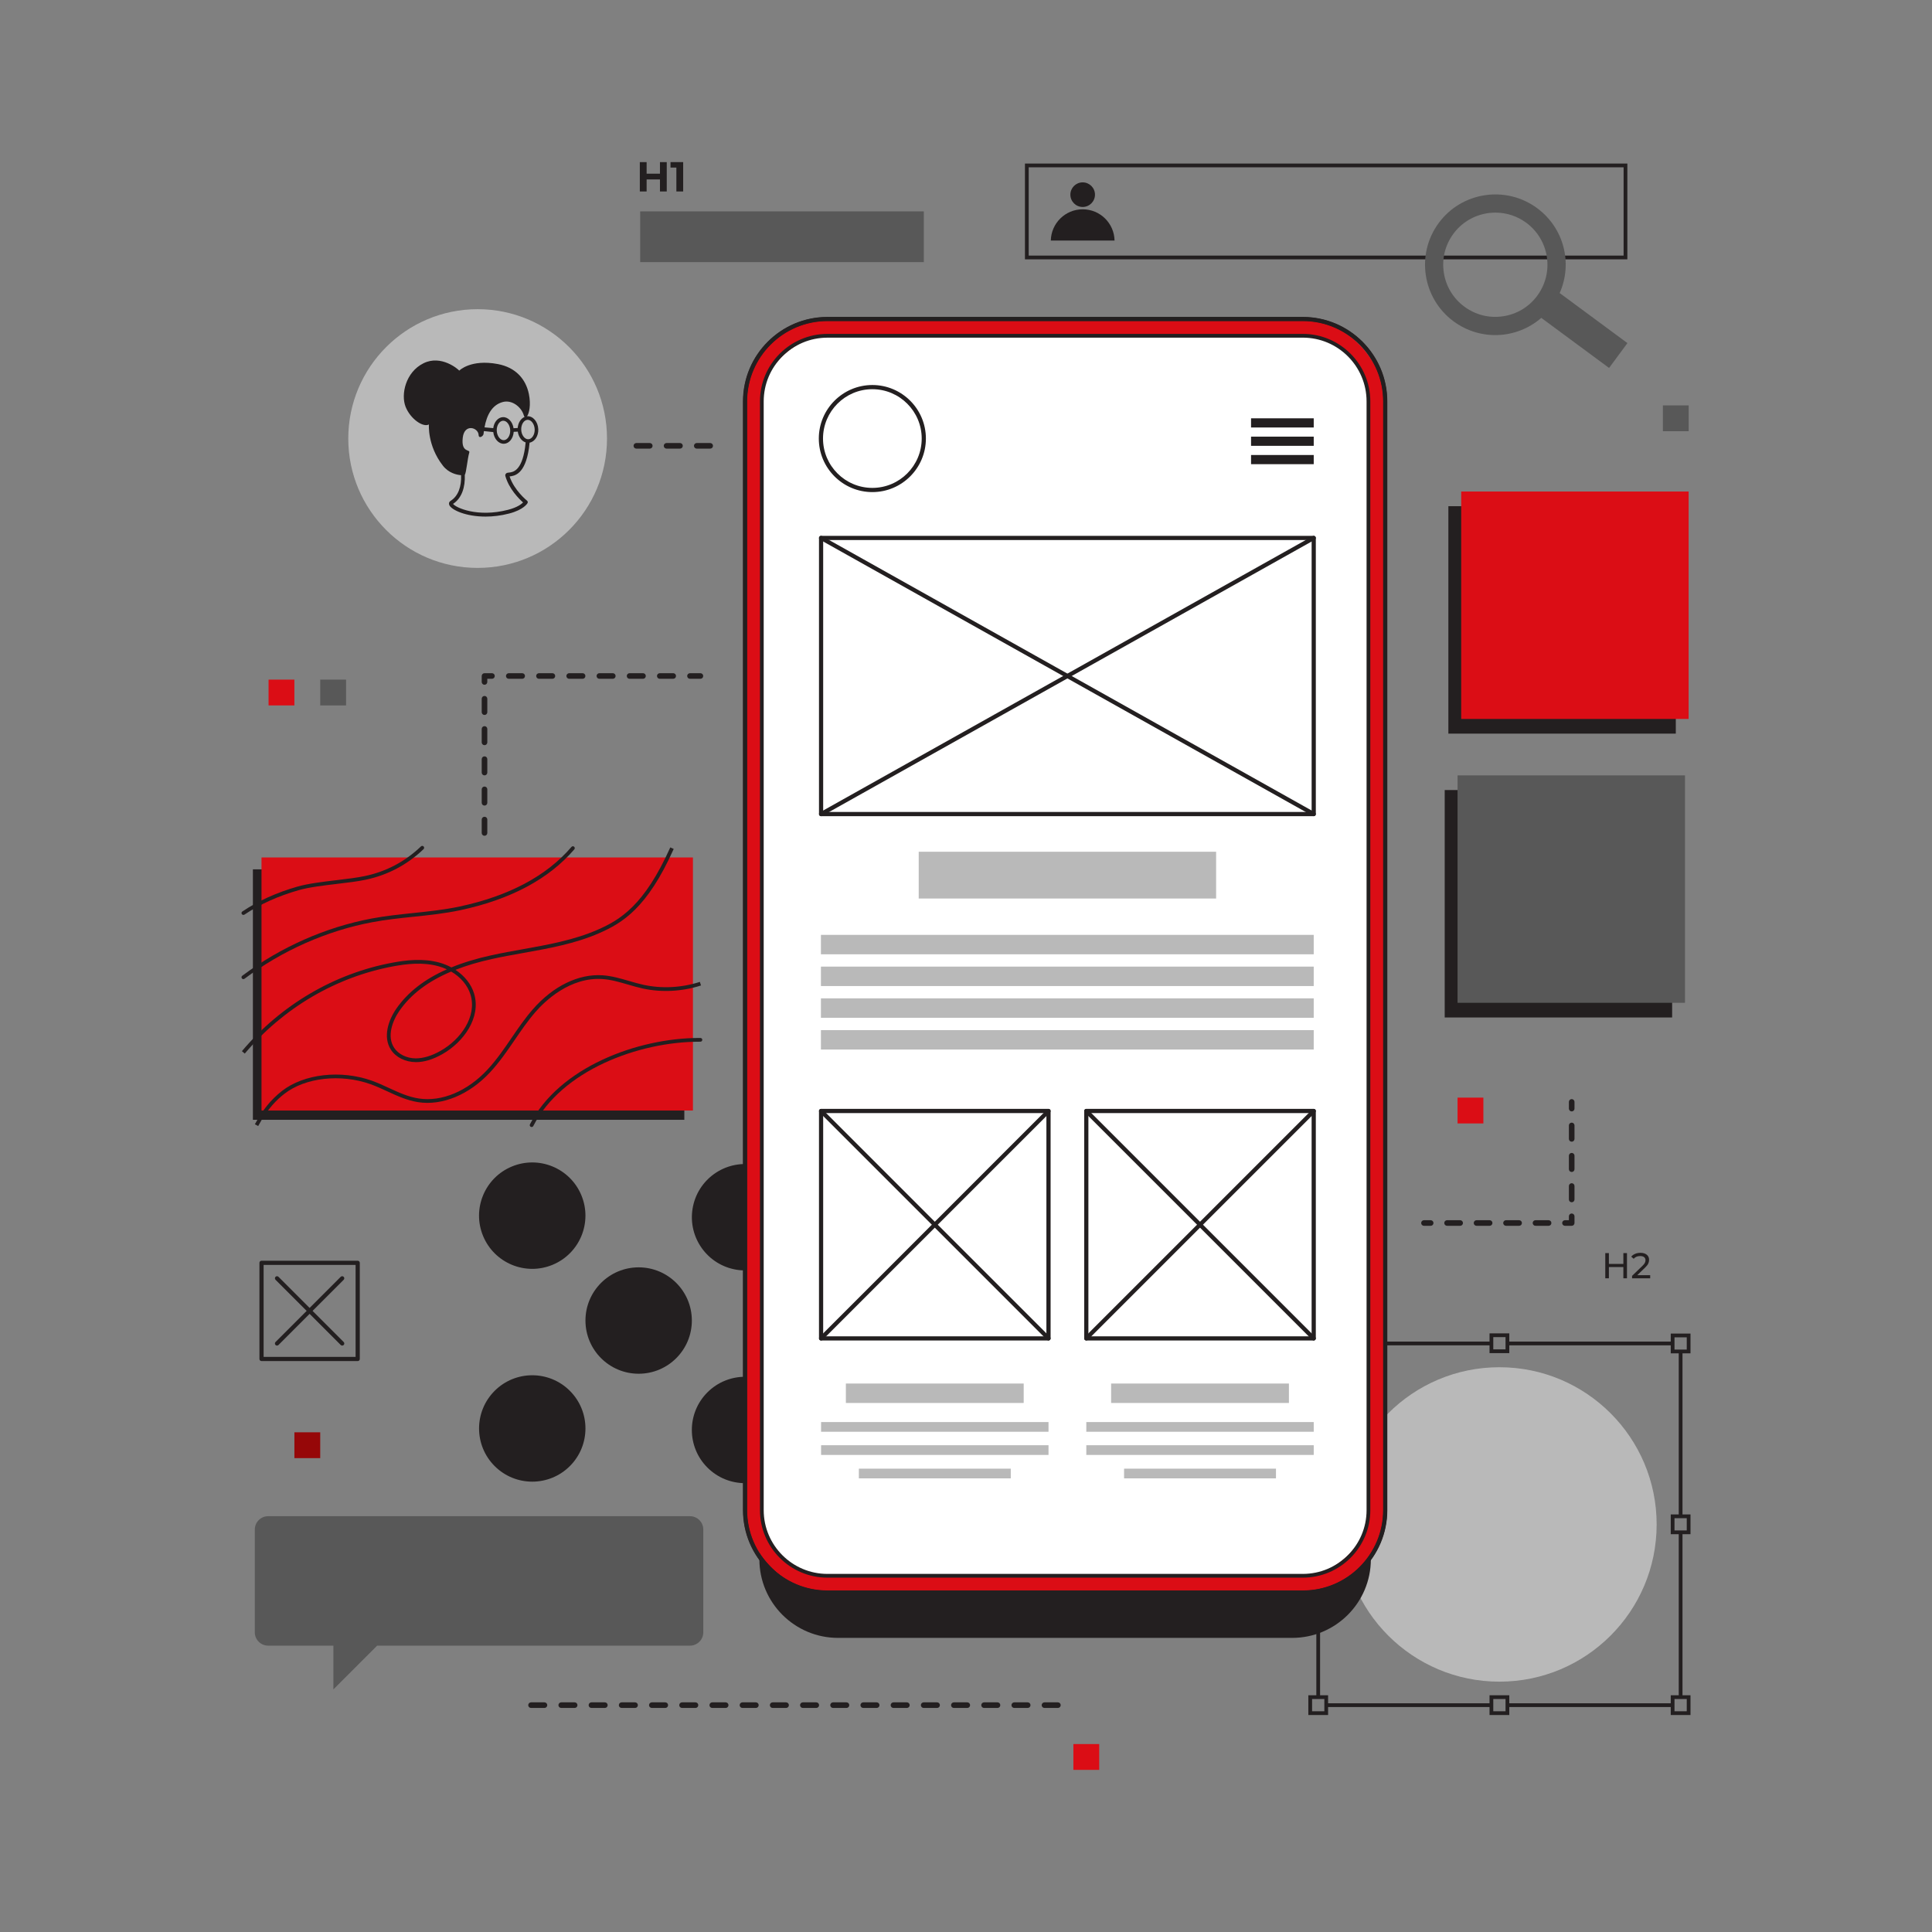 <?xml version="1.0" encoding="UTF-8"?>
<svg xmlns="http://www.w3.org/2000/svg" id="Ebene_2" data-name="Ebene 2" viewBox="0 0 1200 1200">
  <rect x="0" y="0" width="1200" height="1200" fill="#808080" stroke="none"/>
  <defs>
    <style>
      .cls-1 {
        fill: #fff;
      }

      .cls-2 {
        fill: #b9b9b9;
      }

      .cls-3 {
        fill: #db0d15;
      }

      .cls-4 {
        fill: #231f20;
      }

      .cls-5 {
        fill: #960708;
      }

      .cls-6 {
        fill: #585858;
      }
    </style>
  </defs>
  <path class="cls-4" d="M1010.78,161.08h-374.17v-59.49h374.17v59.49Zm-371.84-2.33h369.51v-54.83h-369.51v54.83Z"></path>
  <g>
    <circle class="cls-4" cx="672.47" cy="120.91" r="7.64"></circle>
    <path class="cls-4" d="M692.27,149.4c-.22-10.75-8.99-19.4-19.79-19.4s-19.57,8.65-19.8,19.4h39.59Z"></path>
  </g>
  <g>
    <circle class="cls-2" cx="931.32" cy="946.86" r="97.65"></circle>
    <g>
      <path class="cls-4" d="M824.9,840.58h-12.27v-12.27h12.27v12.27Zm-9.94-2.33h7.61v-7.61h-7.61v7.61Z"></path>
      <path class="cls-4" d="M1050,840.58h-12.27v-12.27h12.27v12.27Zm-9.94-2.33h7.61v-7.61h-7.61v7.61Z"></path>
      <path class="cls-4" d="M937.45,840.45h-12.27v-12.27h12.27v12.27Zm-9.94-2.33h7.61v-7.61h-7.61v7.61Z"></path>
      <path class="cls-4" d="M937.45,1065.23h-12.27v-12.27h12.27v12.27Zm-9.94-2.33h7.61v-7.61h-7.61v7.61Z"></path>
      <path class="cls-4" d="M1050,952.91h-12.27v-12.27h12.27v12.27Zm-9.94-2.33h7.61v-7.61h-7.61v7.61Z"></path>
      <path class="cls-4" d="M1050,1065.23h-12.27v-12.27h12.27v12.27Zm-9.94-2.33h7.61v-7.61h-7.61v7.61Z"></path>
      <path class="cls-4" d="M824.9,1065.23h-12.27v-12.27h12.27v12.27Zm-9.94-2.33h7.61v-7.61h-7.61v7.61Z"></path>
      <path class="cls-4" d="M824.9,952.84h-12.27v-12.27h12.27v12.27Zm-9.94-2.33h7.61v-7.61h-7.61v7.61Z"></path>
      <rect class="cls-4" x="936.29" y="1057.94" width="102.67" height="2.33"></rect>
      <rect class="cls-4" x="1042.7" y="951.74" width="2.33" height="102.39"></rect>
      <rect class="cls-4" x="1042.7" y="839.28" width="2.33" height="102.52"></rect>
      <rect class="cls-4" x="936.3" y="833.28" width="102.61" height="2.33"></rect>
      <rect class="cls-4" x="823.69" y="833.28" width="102.67" height="2.33"></rect>
      <rect class="cls-4" x="817.6" y="839.41" width="2.33" height="102.32"></rect>
      <rect class="cls-4" x="817.6" y="951.67" width="2.33" height="102.46"></rect>
      <rect class="cls-4" x="823.73" y="1057.94" width="102.61" height="2.33"></rect>
    </g>
  </g>
  <g>
    <circle class="cls-4" cx="594.93" cy="756.95" r="33.04" transform="translate(-360.99 642.39) rotate(-45)"></circle>
    <circle class="cls-4" cx="594.93" cy="889.12" r="33.04" transform="translate(-407.09 1263.86) rotate(-76.72)"></circle>
    <circle class="cls-4" cx="528.85" cy="821.15" r="33.04" transform="translate(-425.75 614.46) rotate(-45)"></circle>
    <circle class="cls-4" cx="462.76" cy="756.01" r="33.04" transform="translate(-357.61 1091.69) rotate(-80.78)"></circle>
    <circle class="cls-4" cx="462.76" cy="888.18" r="33.04" transform="translate(-492.5 587.36) rotate(-45)"></circle>
    <circle class="cls-4" cx="396.68" cy="820.21" r="33.04"></circle>
    <circle class="cls-4" cx="330.59" cy="755.06" r="33.04" transform="translate(-263.79 183.99) rotate(-22.5)"></circle>
    <circle class="cls-4" cx="330.59" cy="887.24" r="33.04" transform="translate(-530.54 493.63) rotate(-45)"></circle>
  </g>
  <rect class="cls-4" x="897.33" y="490.71" width="141.26" height="141.26"></rect>
  <g>
    <path class="cls-4" d="M471.66,927.2v41.24c0,27,21.89,48.88,48.88,48.88h282.05c27,0,48.88-21.89,48.88-48.88v-41.24H471.66Z"></path>
    <rect class="cls-3" x="462.76" y="198.14" width="397.62" height="791.03" rx="51.18" ry="51.18"></rect>
    <path class="cls-4" d="M809.21,990.47h-295.27c-28.94,0-52.48-23.54-52.48-52.48V249.31c0-28.94,23.54-52.48,52.48-52.48h295.27c28.94,0,52.48,23.54,52.48,52.48V937.99c0,28.94-23.54,52.48-52.48,52.48ZM513.94,199.44c-27.5,0-49.87,22.37-49.87,49.87V937.99c0,27.5,22.37,49.87,49.87,49.87h295.27c27.5,0,49.87-22.37,49.87-49.87V249.31c0-27.5-22.37-49.87-49.87-49.87h-295.27Z"></path>
    <path class="cls-4" d="M809.21,990.33h-295.27c-28.86,0-52.34-23.48-52.34-52.34V249.31c0-28.86,23.48-52.34,52.34-52.34h295.27c28.86,0,52.34,23.48,52.34,52.34V937.99c0,28.86-23.48,52.34-52.34,52.34ZM513.94,199.3c-27.58,0-50.01,22.43-50.01,50.01V937.99c0,27.58,22.44,50.01,50.01,50.01h295.27c27.58,0,50.01-22.43,50.01-50.01V249.31c0-27.58-22.44-50.01-50.01-50.01h-295.27Z"></path>
    <rect class="cls-1" x="276.48" y="405.26" width="770.18" height="376.77" rx="40.75" ry="40.75" transform="translate(1255.23 -67.92) rotate(90)"></rect>
    <path class="cls-4" d="M809.21,979.91h-295.27c-23.11,0-41.92-18.8-41.92-41.92V249.31c0-23.11,18.8-41.92,41.92-41.92h295.27c23.11,0,41.92,18.8,41.92,41.92V937.99c0,23.11-18.8,41.92-41.92,41.92ZM513.94,209.73c-21.83,0-39.59,17.76-39.59,39.59V937.99c0,21.83,17.76,39.59,39.59,39.59h295.27c21.83,0,39.59-17.76,39.59-39.59V249.31c0-21.83-17.76-39.59-39.59-39.59h-295.27Z"></path>
  </g>
  <path class="cls-6" d="M968.74,182.01c8.25-18.64,2.58-40.47-14-52.72-19.38-14.31-46.79-10.19-61.1,9.19-14.31,19.38-10.19,46.78,9.19,61.1,16.54,12.21,39.11,11.22,54.5-2.14l42.1,31.1,11.4-15.44-42.09-31.09Zm-13.91,1.66c-5.14,6.96-12.68,11.5-21.23,12.78-8.55,1.29-17.1-.84-24.05-5.98-6.96-5.14-11.5-12.68-12.78-21.23-1.29-8.55,.84-17.1,5.97-24.05,6.34-8.59,16.15-13.13,26.09-13.13,6.68,0,13.42,2.06,19.19,6.32,14.36,10.61,17.42,30.92,6.81,45.28Z"></path>
  <rect class="cls-3" x="905.31" y="681.75" width="16.04" height="16.04"></rect>
  <rect class="cls-3" x="666.7" y="1083.26" width="16.04" height="16.04"></rect>
  <rect class="cls-6" x="1032.85" y="251.8" width="16.04" height="16.04"></rect>
  <rect class="cls-5" x="182.86" y="889.63" width="16.04" height="16.04"></rect>
  <rect class="cls-3" x="166.81" y="422.12" width="16.04" height="16.04"></rect>
  <rect class="cls-6" x="198.9" y="422.12" width="16.04" height="16.04"></rect>
  <g>
    <path class="cls-4" d="M1010.54,778.32v15.65h-2.24v-6.98h-8.99v6.98h-2.24v-15.65h2.24v6.73h8.99v-6.73h2.24Z"></path>
    <path class="cls-4" d="M1024.96,792.03v1.95h-11.25v-1.52l6.37-6.15c.78-.74,1.3-1.39,1.57-1.93,.27-.54,.4-1.09,.4-1.64,0-.82-.29-1.46-.86-1.91-.57-.45-1.4-.68-2.47-.68-1.73,0-3.06,.57-4,1.7l-1.52-1.32c.61-.75,1.41-1.33,2.4-1.75,.99-.42,2.1-.63,3.32-.63,1.64,0,2.94,.39,3.91,1.17,.97,.78,1.45,1.85,1.45,3.19,0,.83-.18,1.62-.54,2.37-.36,.75-1.04,1.6-2.04,2.55l-4.78,4.61h8.03Z"></path>
  </g>
  <g>
    <path class="cls-4" d="M414.13,100.7v18.22h-4.22v-7.47h-8.28v7.47h-4.22v-18.22h4.22v7.18h8.28v-7.18h4.22Z"></path>
    <path class="cls-4" d="M424.33,100.7v18.22h-4.22v-14.84h-3.64v-3.39h7.86Z"></path>
  </g>
  <g>
    <path class="cls-4" d="M815.98,506.94H509.99c-.72,0-1.3-.58-1.3-1.3v-171.52c0-.72,.58-1.3,1.3-1.3h305.99c.72,0,1.3,.58,1.3,1.3v171.52c0,.72-.58,1.3-1.3,1.3Zm-304.69-2.61h303.39v-168.91H511.29v168.91Z"></path>
    <path class="cls-4" d="M815.98,506.94c-.22,0-.43-.05-.64-.17l-305.99-171.52c-.63-.35-.85-1.15-.5-1.77,.35-.63,1.15-.85,1.77-.5l305.99,171.52c.63,.35,.85,1.15,.5,1.77-.24,.43-.68,.66-1.14,.66Z"></path>
    <path class="cls-4" d="M509.99,506.94c-.46,0-.9-.24-1.14-.66-.35-.63-.13-1.42,.5-1.77l305.99-171.52c.63-.35,1.42-.13,1.77,.5,.35,.63,.13,1.42-.5,1.77l-305.99,171.52c-.2,.11-.42,.17-.64,.17Z"></path>
  </g>
  <path class="cls-4" d="M541.84,305.65c-18.34,0-33.26-14.92-33.26-33.26s14.92-33.25,33.26-33.25,33.25,14.92,33.25,33.25-14.92,33.26-33.25,33.26Zm0-63.91c-16.9,0-30.65,13.75-30.65,30.65s13.75,30.65,30.65,30.65,30.65-13.75,30.65-30.65-13.75-30.65-30.65-30.65Z"></path>
  <rect class="cls-4" x="777.05" y="259.82" width="38.93" height="5.7"></rect>
  <rect class="cls-4" x="777.05" y="271.21" width="38.93" height="5.7"></rect>
  <rect class="cls-4" x="777.05" y="282.61" width="38.93" height="5.7"></rect>
  <rect class="cls-2" x="570.63" y="529.03" width="184.72" height="29.06"></rect>
  <rect class="cls-2" x="509.89" y="580.66" width="306.09" height="12.07"></rect>
  <rect class="cls-2" x="525.39" y="859.34" width="110.45" height="12.07"></rect>
  <rect class="cls-2" x="690.13" y="859.34" width="110.45" height="12.07"></rect>
  <rect class="cls-2" x="674.72" y="883.26" width="141.26" height="6.03"></rect>
  <rect class="cls-2" x="674.72" y="897.65" width="141.26" height="6.03"></rect>
  <rect class="cls-2" x="698.18" y="912.21" width="94.35" height="6.03"></rect>
  <rect class="cls-2" x="509.99" y="883.26" width="141.26" height="6.03"></rect>
  <rect class="cls-2" x="509.99" y="897.65" width="141.26" height="6.03"></rect>
  <rect class="cls-2" x="533.45" y="912.21" width="94.35" height="6.03"></rect>
  <rect class="cls-2" x="509.89" y="600.38" width="306.09" height="12.07"></rect>
  <rect class="cls-2" x="509.89" y="620.1" width="306.09" height="12.07"></rect>
  <rect class="cls-2" x="509.89" y="639.82" width="306.09" height="12.07"></rect>
  <path class="cls-4" d="M651.25,832.61h-141.26c-.72,0-1.3-.58-1.3-1.3v-141.26c0-.72,.58-1.3,1.3-1.3h141.26c.72,0,1.3,.58,1.3,1.3v141.26c0,.72-.58,1.3-1.3,1.3Zm-139.96-2.61h138.65v-138.65h-138.65v138.65Z"></path>
  <path class="cls-4" d="M815.98,832.61h-141.26c-.72,0-1.3-.58-1.3-1.3v-141.26c0-.72,.58-1.3,1.3-1.3h141.26c.72,0,1.3,.58,1.3,1.3v141.26c0,.72-.58,1.3-1.3,1.3Zm-139.96-2.61h138.65v-138.65h-138.65v138.65Z"></path>
  <path class="cls-4" d="M651.25,832.61c-.33,0-.67-.13-.92-.38l-141.26-141.26c-.51-.51-.51-1.33,0-1.84,.51-.51,1.33-.51,1.84,0l141.26,141.26c.51,.51,.51,1.33,0,1.84-.25,.25-.59,.38-.92,.38Z"></path>
  <path class="cls-4" d="M509.99,832.61c-.33,0-.67-.13-.92-.38-.51-.51-.51-1.33,0-1.84l141.26-141.26c.51-.51,1.33-.51,1.84,0,.51,.51,.51,1.33,0,1.84l-141.26,141.26c-.25,.25-.59,.38-.92,.38Z"></path>
  <path class="cls-4" d="M815.98,832.61c-.33,0-.67-.13-.92-.38l-141.26-141.26c-.51-.51-.51-1.33,0-1.84s1.33-.51,1.84,0l141.26,141.26c.51,.51,.51,1.33,0,1.84-.25,.25-.59,.38-.92,.38Z"></path>
  <path class="cls-4" d="M674.72,832.61c-.33,0-.67-.13-.92-.38-.51-.51-.51-1.33,0-1.84l141.26-141.26c.51-.51,1.33-.51,1.84,0,.51,.51,.51,1.33,0,1.84l-141.26,141.26c-.25,.25-.59,.38-.92,.38Z"></path>
  <rect class="cls-4" x="157.08" y="539.96" width="267.97" height="155.57"></rect>
  <rect class="cls-3" x="162.43" y="532.58" width="267.97" height="157.19"></rect>
  <rect class="cls-6" x="905.31" y="481.6" width="141.26" height="141.26"></rect>
  <rect class="cls-4" x="899.61" y="314.41" width="141.26" height="141.26"></rect>
  <rect class="cls-3" x="907.58" y="305.29" width="141.26" height="141.26"></rect>
  <g>
    <path class="cls-4" d="M976.21,690.32c-.96,0-1.74-.78-1.74-1.74v-4.17c0-.96,.78-1.74,1.74-1.74s1.74,.78,1.74,1.74v4.17c0,.96-.78,1.74-1.74,1.74Z"></path>
    <path class="cls-4" d="M976.21,746.75c-.96,0-1.74-.78-1.74-1.74v-8.36c0-.96,.78-1.74,1.74-1.74s1.74,.78,1.74,1.74v8.36c0,.96-.78,1.74-1.74,1.74Zm0-18.81c-.96,0-1.74-.78-1.74-1.74v-8.36c0-.96,.78-1.74,1.74-1.74s1.74,.78,1.74,1.74v8.36c0,.96-.78,1.74-1.74,1.74Zm0-18.81c-.96,0-1.74-.78-1.74-1.74v-8.36c0-.96,.78-1.74,1.74-1.74s1.74,.78,1.74,1.74v8.36c0,.96-.78,1.74-1.74,1.74Z"></path>
    <path class="cls-4" d="M976.21,761.37h-4.17c-.96,0-1.74-.78-1.74-1.74s.78-1.74,1.74-1.74h2.43v-2.43c0-.96,.78-1.74,1.74-1.74s1.74,.78,1.74,1.74v4.17c0,.96-.78,1.74-1.74,1.74Z"></path>
    <path class="cls-4" d="M961.86,761.37h-8.14c-.96,0-1.74-.78-1.74-1.74s.78-1.74,1.74-1.74h8.14c.96,0,1.74,.78,1.74,1.74s-.78,1.74-1.74,1.74Zm-18.31,0h-8.14c-.96,0-1.74-.78-1.74-1.74s.78-1.74,1.74-1.74h8.14c.96,0,1.74,.78,1.74,1.74s-.78,1.74-1.74,1.74Zm-18.31,0h-8.14c-.96,0-1.74-.78-1.74-1.74s.78-1.74,1.74-1.74h8.14c.96,0,1.74,.78,1.74,1.74s-.78,1.74-1.74,1.74Zm-18.31,0h-8.14c-.96,0-1.74-.78-1.74-1.74s.78-1.74,1.74-1.74h8.14c.96,0,1.74,.78,1.74,1.74s-.78,1.74-1.74,1.74Z"></path>
    <path class="cls-4" d="M888.62,761.37h-4.17c-.96,0-1.74-.78-1.74-1.74s.78-1.74,1.74-1.74h4.17c.96,0,1.74,.78,1.74,1.74s-.78,1.74-1.74,1.74Z"></path>
  </g>
  <path class="cls-4" d="M300.94,519.12c-.96,0-1.74-.78-1.74-1.74v-8.34c0-.96,.78-1.74,1.74-1.74s1.74,.78,1.74,1.74v8.34c0,.96-.78,1.74-1.74,1.74Zm0-18.76c-.96,0-1.74-.78-1.74-1.74v-8.34c0-.96,.78-1.74,1.74-1.74s1.74,.78,1.74,1.74v8.34c0,.96-.78,1.74-1.74,1.74Zm0-18.76c-.96,0-1.74-.78-1.74-1.74v-8.34c0-.96,.78-1.74,1.74-1.74s1.74,.78,1.74,1.74v8.34c0,.96-.78,1.74-1.74,1.74Zm0-18.76c-.96,0-1.74-.78-1.74-1.74v-8.34c0-.96,.78-1.74,1.74-1.74s1.74,.78,1.74,1.74v8.34c0,.96-.78,1.74-1.74,1.74Zm0-18.76c-.96,0-1.74-.78-1.74-1.74v-8.34c0-.96,.78-1.74,1.74-1.74s1.74,.78,1.74,1.74v8.34c0,.96-.78,1.74-1.74,1.74Zm0-18.76c-.96,0-1.74-.78-1.74-1.74v-3.71c0-.96,.78-1.74,1.74-1.74h4.63c.96,0,1.74,.78,1.74,1.74s-.78,1.74-1.74,1.74h-2.9v1.97c0,.96-.78,1.74-1.74,1.74Zm134.1-3.71h-6.48c-.96,0-1.74-.78-1.74-1.74s.78-1.74,1.74-1.74h6.48c.96,0,1.74,.78,1.74,1.74s-.78,1.74-1.74,1.74Zm-16.9,0h-8.34c-.96,0-1.74-.78-1.74-1.74s.78-1.74,1.74-1.74h8.34c.96,0,1.74,.78,1.74,1.74s-.78,1.74-1.74,1.74Zm-18.76,0h-8.34c-.96,0-1.74-.78-1.74-1.74s.78-1.74,1.74-1.74h8.34c.96,0,1.74,.78,1.74,1.74s-.78,1.74-1.74,1.74Zm-18.76,0h-8.34c-.96,0-1.74-.78-1.74-1.74s.78-1.74,1.74-1.74h8.34c.96,0,1.74,.78,1.74,1.74s-.78,1.74-1.74,1.74Zm-18.76,0h-8.34c-.96,0-1.74-.78-1.74-1.74s.78-1.74,1.74-1.74h8.34c.96,0,1.74,.78,1.74,1.74s-.78,1.74-1.74,1.74Zm-18.76,0h-8.34c-.96,0-1.74-.78-1.74-1.74s.78-1.74,1.74-1.74h8.34c.96,0,1.74,.78,1.74,1.74s-.78,1.74-1.74,1.74Zm-18.76,0h-8.34c-.96,0-1.74-.78-1.74-1.74s.78-1.74,1.74-1.74h8.34c.96,0,1.74,.78,1.74,1.74s-.78,1.74-1.74,1.74Z"></path>
  <circle class="cls-2" cx="296.67" cy="272.39" r="80.35"></circle>
  <path class="cls-4" d="M334.32,266.53c-.19-4.56-3.22-8.15-6.75-8-.07,0-.14,.03-.22,.03,1.34-1.82,2.51-7.15,1.15-13.81-1.9-9.28-8.13-16.5-19.27-18.62-16.88-3.21-23.99,4.07-23.99,4.07-.46-.69-11.12-10.09-22.22-4.56-11.1,5.53-14.13,19.35-11.1,27.02,3.04,7.67,11,12.99,14.49,10.97,0,0-1.07,13.09,8.67,25.59,3.54,4.55,8.47,5.69,11.3,5.93,.29,6.87-1.64,12.92-6.54,15.96-.9,.56-1.2,1.57-.78,2.57,1.29,3.01,10.18,7.19,22.56,7.18,4.48,0,9.43-.55,14.63-1.9,9.06-2.35,11.32-6.29,11.41-6.46,.28-.52,.15-1.17-.31-1.53-.08-.07-7.99-6.4-10.84-15.06,2.97-.31,9.65-1.2,12.02-17.48,.19-1.28,.31-2.35,.4-3.49,3.2-.57,5.58-4.15,5.4-8.42Zm-21.95-7.44c-3.08,.13-5.54,3.06-6,6.84l-5.43-.49c1.4-7.55,4.57-13.92,11.35-15.74,5.58-1.5,11.13,2.83,12.85,7.64,.02,.09,.05,.18,.07,.26,.01,.04,.04,.07,.05,.11,.02,.08,.06,.16,.08,.23,.14,.48,.31,.8,.5,1.01-2.34,.98-4.05,3.65-4.29,6.88l-2.57,.15c-.59-4.01-3.38-7.02-6.62-6.89Zm4.53,8.09c.14,3.27-1.66,6.12-3.93,6.21-2.27,.09-4.3-2.59-4.43-5.86-.14-3.27,1.66-6.12,3.93-6.21,2.27-.09,4.29,2.59,4.43,5.86Zm-.76,26.34c-.82,.08-1.59,.16-2.05,.84-.15,.22-.37,.69-.19,1.35,2.29,8.07,8.59,14.25,10.99,16.38-1.08,1.08-3.7,3.1-9.27,4.54-19.2,4.98-32.63-1.41-34.22-3.65,5.45-3.58,7.6-10.39,7.29-17.99,.95-1.37,1.64-10.05,2.79-13.92,.66-2.19-5.19,.39-4.05-9.26,1.05-8.94,9.65-6.28,9.85-1.63,.11,2.52,2.91,.79,3.06-.66,.06-.59,.13-1.18,.21-1.76l5.83,.61c.47,4.2,3.33,7.41,6.67,7.27,3.24-.14,5.76-3.37,6.02-7.42l2.55-.13v.1c.49,3.26,2.43,5.82,4.87,6.61-.09,1.08-.2,2.09-.38,3.3-2.13,14.63-7.64,15.19-9.99,15.43Zm12.03-20.69c-2.27,.09-4.29-2.59-4.43-5.86-.14-3.27,1.66-6.12,3.93-6.21,2.27-.09,4.29,2.59,4.43,5.86,.14,3.27-1.66,6.12-3.93,6.21Z"></path>
  <path class="cls-4" d="M441.11,278.65h-8.34c-.96,0-1.74-.78-1.74-1.74s.78-1.74,1.74-1.74h8.34c.96,0,1.74,.78,1.74,1.74s-.78,1.74-1.74,1.74Zm-18.76,0h-8.34c-.96,0-1.74-.78-1.74-1.74s.78-1.74,1.74-1.74h8.34c.96,0,1.74,.78,1.74,1.74s-.78,1.74-1.74,1.74Zm-18.76,0h-8.34c-.96,0-1.74-.78-1.74-1.74s.78-1.74,1.74-1.74h8.34c.96,0,1.74,.78,1.74,1.74s-.78,1.74-1.74,1.74Z"></path>
  <path class="cls-4" d="M258.37,659.7h-.14c-6.48-.04-12.41-3.01-15.46-7.75-5.07-7.89-1.54-18.37,3.47-25.55,7.06-10.13,17.4-18.19,31.31-24.33-1.65-.77-3.4-1.42-5.22-1.92-9.84-2.75-20.2-1.4-28.13,.07-35.59,6.63-68.32,25.87-92.16,54.18l-1.78-1.5c24.18-28.72,57.39-48.25,93.52-54.97,8.18-1.52,18.88-2.9,29.18-.03,2.63,.73,5.11,1.74,7.4,2.98,7.31-3,15.55-5.5,24.76-7.52,6.53-1.44,13.23-2.64,19.71-3.8,15.58-2.79,31.69-5.67,46.32-12.06,14.03-6.13,29.07-15.13,45.17-51.16l2.13,.95c-16.44,36.8-31.92,46.04-46.36,52.35-14.88,6.5-31.13,9.41-46.84,12.22-6.46,1.16-13.14,2.35-19.62,3.78-8.4,1.85-15.97,4.09-22.74,6.75,5.64,3.7,9.8,8.88,11.57,14.73,4.51,14.85-6.49,30.17-19.68,37.61-5.93,3.35-11.3,4.98-16.41,4.98Zm21.85-56.24c-14.38,6.05-24.96,14.09-32.06,24.27-4.57,6.56-7.87,16.03-3.42,22.96,2.63,4.09,7.81,6.65,13.51,6.69,4.75-.05,9.76-1.5,15.39-4.68,12.39-6.99,22.75-21.23,18.6-34.91-1.76-5.8-6.12-10.89-12.01-14.33Z"></path>
  <path class="cls-4" d="M330.2,700.02c-.18,0-.36-.04-.53-.13-.57-.29-.8-1-.51-1.57,18.07-35.27,66.55-53.63,105.34-53.63,.18,0,.36,0,.55,0,.64,0,1.16,.53,1.16,1.17,0,.64-.52,1.16-1.17,1.16-.2-.03-.36,0-.55,0-38.08,0-85.62,17.93-103.26,52.37-.21,.4-.61,.63-1.04,.63Z"></path>
  <path class="cls-4" d="M160.37,699.41l-2.06-1.1c4.68-8.8,10.03-15.38,16.83-20.69,13.62-10.65,36.59-13.26,55.86-6.36,3.61,1.29,7.12,2.91,10.52,4.48,6.18,2.85,12.02,5.54,18.55,6.55,14.28,2.2,30.24-4.5,42.7-17.91,5.65-6.08,10.37-12.98,14.93-19.66,4.07-5.96,8.28-12.12,13.17-17.73,12.63-14.51,28.48-22.27,43.51-21.21,5.63,.39,11.07,1.98,16.32,3.51,2.9,.85,5.91,1.73,8.89,2.38,11.37,2.5,23.83,1.86,35.11-1.8l.72,2.22c-11.66,3.79-24.56,4.45-36.33,1.86-3.06-.67-6.1-1.56-9.04-2.42-5.14-1.5-10.44-3.06-15.83-3.43-20.26-1.35-35.85,13.81-41.59,20.41-4.8,5.51-8.97,11.62-13.01,17.52-4.61,6.75-9.38,13.72-15.15,19.93-12.99,13.98-29.73,20.94-44.76,18.62-6.85-1.06-13.11-3.94-19.17-6.74-3.35-1.55-6.82-3.15-10.33-4.4-18.56-6.65-40.62-4.18-53.64,6-4.11,3.21-10.26,8.77-16.2,19.95Z"></path>
  <path class="cls-4" d="M151.17,608.16c-.36,0-.71-.16-.94-.47-.38-.52-.28-1.25,.24-1.63,23.92-17.84,51.68-30.13,80.26-35.53,8.54-1.61,17.31-2.53,25.8-3.42,9.56-1,19.45-2.03,28.96-4.06,30.64-6.54,54.01-19,69.46-37.02,.42-.49,1.16-.54,1.64-.13,.49,.42,.55,1.16,.13,1.64-15.79,18.42-39.59,31.13-70.75,37.78-9.64,2.06-19.59,3.1-29.21,4.1-8.44,.88-17.16,1.79-25.61,3.39-28.24,5.33-55.66,17.48-79.3,35.11-.21,.16-.45,.23-.7,.23Z"></path>
  <path class="cls-4" d="M151.17,568.27c-.37,0-.74-.18-.97-.51-.36-.53-.22-1.26,.32-1.62,9.66-6.5,21.54-11.85,34.35-15.49,6.67-1.89,15.53-2.94,24.1-3.96,6.55-.78,12.73-1.51,17.76-2.58,13.24-2.8,24.92-8.99,34.73-18.39,.47-.45,1.2-.43,1.65,.04,.45,.46,.43,1.2-.03,1.65-10.12,9.7-22.19,16.09-35.86,18.99-5.12,1.09-11.36,1.83-17.96,2.61-8.48,1.01-17.25,2.05-23.74,3.89-12.58,3.57-24.23,8.82-33.69,15.18-.2,.13-.43,.2-.65,.2Z"></path>
  <rect class="cls-6" x="397.62" y="131.29" width="176.18" height="31.51"></rect>
  <path class="cls-6" d="M428.55,941.74H166.55c-4.57,0-8.28,3.71-8.28,8.28v63.84c0,4.57,3.71,8.28,8.28,8.28h40.52v27.19l27.19-27.19h194.29c4.57,0,8.28-3.71,8.28-8.28v-63.84c0-4.57-3.71-8.28-8.28-8.28Z"></path>
  <g>
    <path class="cls-4" d="M172.05,835.77c-.33,0-.67-.13-.92-.38-.51-.51-.51-1.33,0-1.84l40.49-40.49c.51-.51,1.33-.51,1.84,0,.51,.51,.51,1.33,0,1.84l-40.49,40.49c-.25,.25-.59,.38-.92,.38Z"></path>
    <path class="cls-4" d="M212.55,835.77c-.33,0-.67-.13-.92-.38l-40.49-40.49c-.51-.51-.51-1.33,0-1.84,.51-.51,1.33-.51,1.84,0l40.49,40.49c.51,.51,.51,1.33,0,1.84-.25,.25-.59,.38-.92,.38Z"></path>
  </g>
  <path class="cls-4" d="M222.17,845.39h-59.73c-.72,0-1.3-.58-1.3-1.3v-59.73c0-.72,.58-1.3,1.3-1.3h59.73c.72,0,1.3,.58,1.3,1.3v59.73c0,.72-.58,1.3-1.3,1.3Zm-58.43-2.61h57.13v-57.13h-57.13v57.13Z"></path>
  <path class="cls-4" d="M657.08,1060.84h-8.34c-.96,0-1.74-.78-1.74-1.74s.78-1.74,1.74-1.74h8.34c.96,0,1.74,.78,1.74,1.74s-.78,1.74-1.74,1.74Zm-18.76,0h-8.34c-.96,0-1.74-.78-1.74-1.74s.78-1.74,1.74-1.74h8.34c.96,0,1.74,.78,1.74,1.74s-.78,1.74-1.74,1.74Zm-18.76,0h-8.34c-.96,0-1.74-.78-1.74-1.74s.78-1.74,1.74-1.74h8.34c.96,0,1.74,.78,1.74,1.74s-.78,1.74-1.74,1.74Zm-18.76,0h-8.34c-.96,0-1.74-.78-1.74-1.74s.78-1.74,1.74-1.74h8.34c.96,0,1.74,.78,1.74,1.74s-.78,1.74-1.74,1.74Zm-18.76,0h-8.34c-.96,0-1.74-.78-1.74-1.74s.78-1.74,1.74-1.74h8.34c.96,0,1.74,.78,1.74,1.74s-.78,1.74-1.74,1.74Zm-18.76,0h-8.34c-.96,0-1.74-.78-1.74-1.74s.78-1.74,1.74-1.74h8.34c.96,0,1.74,.78,1.74,1.74s-.78,1.74-1.74,1.74Zm-18.76,0h-8.34c-.96,0-1.74-.78-1.74-1.74s.78-1.74,1.74-1.74h8.34c.96,0,1.74,.78,1.74,1.74s-.78,1.74-1.74,1.74Zm-18.76,0h-8.34c-.96,0-1.74-.78-1.74-1.74s.78-1.74,1.74-1.74h8.34c.96,0,1.74,.78,1.74,1.74s-.78,1.74-1.74,1.74Zm-18.76,0h-8.34c-.96,0-1.74-.78-1.74-1.74s.78-1.74,1.74-1.74h8.34c.96,0,1.74,.78,1.74,1.74s-.78,1.74-1.74,1.74Zm-18.76,0h-8.34c-.96,0-1.74-.78-1.74-1.74s.78-1.74,1.74-1.74h8.34c.96,0,1.74,.78,1.74,1.74s-.78,1.74-1.74,1.74Zm-18.76,0h-8.34c-.96,0-1.74-.78-1.74-1.74s.78-1.74,1.74-1.74h8.34c.96,0,1.74,.78,1.74,1.74s-.78,1.74-1.74,1.74Zm-18.76,0h-8.34c-.96,0-1.74-.78-1.74-1.74s.78-1.74,1.74-1.74h8.34c.96,0,1.74,.78,1.74,1.74s-.78,1.74-1.74,1.74Zm-18.76,0h-8.34c-.96,0-1.74-.78-1.74-1.74s.78-1.74,1.74-1.74h8.34c.96,0,1.74,.78,1.74,1.74s-.78,1.74-1.74,1.74Zm-18.76,0h-8.34c-.96,0-1.74-.78-1.74-1.74s.78-1.74,1.74-1.74h8.34c.96,0,1.74,.78,1.74,1.74s-.78,1.74-1.74,1.74Zm-18.76,0h-8.34c-.96,0-1.74-.78-1.74-1.74s.78-1.74,1.74-1.74h8.34c.96,0,1.74,.78,1.74,1.74s-.78,1.74-1.74,1.74Zm-18.76,0h-8.34c-.96,0-1.74-.78-1.74-1.74s.78-1.74,1.74-1.74h8.34c.96,0,1.74,.78,1.74,1.74s-.78,1.74-1.74,1.74Zm-18.76,0h-8.34c-.96,0-1.74-.78-1.74-1.74s.78-1.74,1.74-1.74h8.34c.96,0,1.74,.78,1.74,1.74s-.78,1.74-1.74,1.74Zm-18.76,0h-8.34c-.96,0-1.74-.78-1.74-1.74s.78-1.74,1.74-1.74h8.34c.96,0,1.74,.78,1.74,1.74s-.78,1.74-1.74,1.74Z"></path>
</svg>
